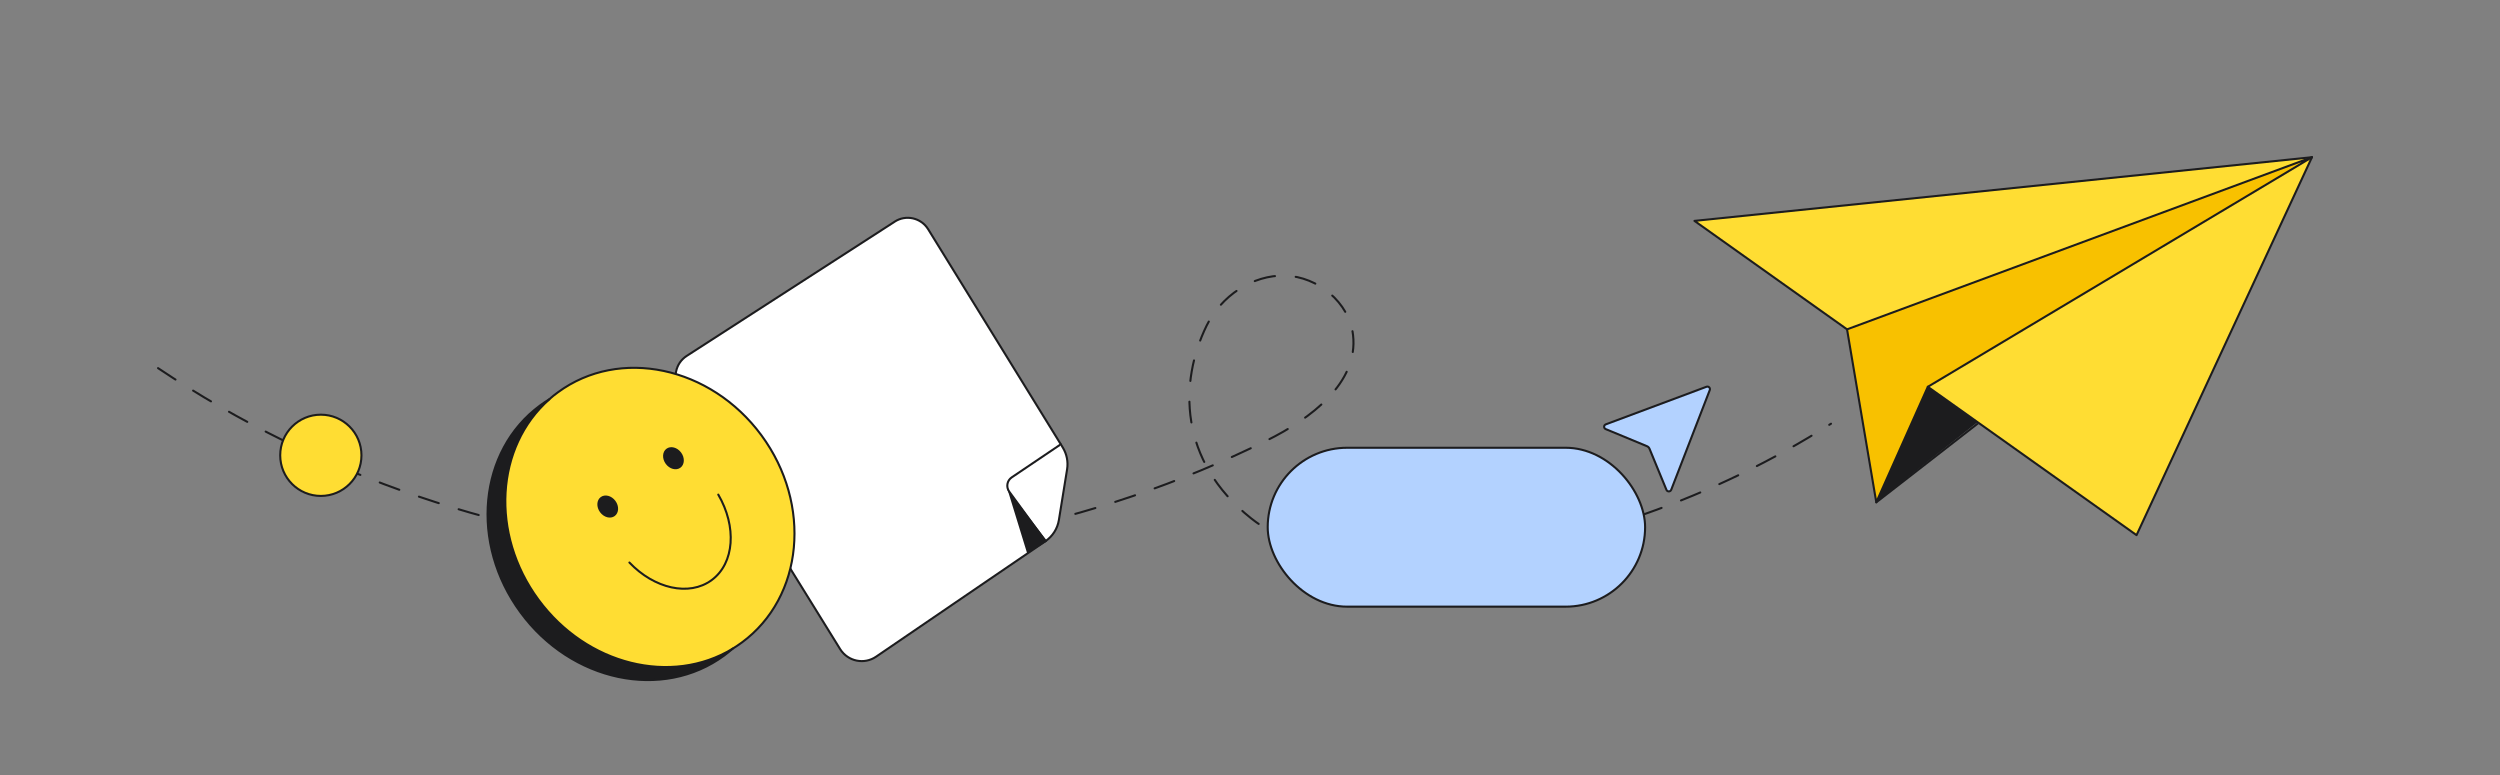 <svg width="600" height="186" viewBox="0 0 600 186" fill="none" xmlns="http://www.w3.org/2000/svg">
<rect x="0" y="0" width="600" height="186" fill="#808080" stroke="none"/>
<path d="M554.87 37.733L512.77 128.433L474.61 101.313L462.68 92.833L554.87 37.733Z" fill="#FFDD33"/>
<path d="M554.87 37.733L462.68 92.833L450.31 120.553L443.29 79.043L554.87 37.733Z" fill="#F8C100"/>
<path d="M554.87 37.733L443.29 79.043L406.67 53.013L554.87 37.733Z" fill="#FFDD33"/>
<path d="M474.61 101.313L450.31 120.553L462.68 92.834L474.61 101.313Z" fill="#1C1C1E"/>
<path d="M474.653 101.971L474.851 101.818L474.544 101.423L474.347 101.576L474.653 101.971ZM450.157 120.356C450.047 120.441 450.028 120.598 450.112 120.707C450.197 120.816 450.354 120.836 450.463 120.751L450.157 120.356ZM474.347 101.576L450.157 120.356L450.463 120.751L474.653 101.971L474.347 101.576Z" fill="#1C1C1E"/>
<path d="M554.87 37.733L512.77 128.433L474.61 101.313L462.68 92.833" stroke="#1C1C1E" stroke-width="0.5" stroke-linecap="round" stroke-linejoin="round"/>
<path d="M443.29 79.043L406.67 53.013L554.87 37.733" stroke="#1C1C1E" stroke-width="0.5" stroke-linecap="round" stroke-linejoin="round"/>
<path d="M554.87 37.733L462.68 92.833L450.31 120.553L443.29 79.043L554.87 37.733Z" stroke="#1C1C1E" stroke-width="0.5" stroke-linecap="round" stroke-linejoin="round"/>
<path d="M37.93 88.353C76.62 114.253 122.2 129.743 168.66 132.773C215.12 135.803 262.33 126.363 304.05 105.703C314.48 100.533 326.07 91.963 324.73 80.403C323.83 72.583 316.29 66.383 308.43 66.153C300.57 65.923 293.05 71.083 289.59 78.153C282.96 91.703 282.82 110.553 300.27 124.403C312.09 133.783 331.22 135.973 346.22 134.353C379.25 130.803 411.42 119.523 439.44 101.693" stroke="#1C1C1E" stroke-width="0.5" stroke-linecap="round" stroke-linejoin="round" stroke-dasharray="5 5"/>
<path d="M86.75 109.273C86.75 114.658 82.385 119.023 77 119.023C71.615 119.023 67.25 114.658 67.25 109.273C67.25 103.889 71.615 99.523 77 99.523C82.385 99.523 86.75 103.889 86.75 109.273Z" fill="#FFDD33" stroke="#1C1C1E" stroke-width="0.5"/>
<path d="M255.068 107.419L222.754 55.021C221.05 52.258 217.396 51.445 214.678 53.239L189.058 70.137L164.53 85.665C162.013 87.257 161.244 90.588 162.815 93.128L201.668 155.852C203.528 158.759 207.416 159.55 210.267 157.612L229.025 144.813L242.715 135.478L250.914 129.887C252.64 128.706 253.81 126.868 254.144 124.807L256.116 112.632C256.405 110.828 256.038 108.967 255.08 107.408L255.068 107.419Z" fill="white"/>
<path d="M242.66 118.581L248.173 131.747L250.903 129.887L242.66 118.581Z" fill="white"/>
<path d="M214.678 53.227C217.385 51.434 221.05 52.247 222.754 55.01L255.068 107.408C256.026 108.967 256.394 110.816 256.104 112.632L254.133 124.807C253.799 126.879 252.629 128.706 250.902 129.887L237.045 139.332L229.025 144.802L210.267 157.6C207.416 159.55 203.528 158.748 201.668 155.841L163.015 93.406C161.344 90.699 162.135 87.146 164.809 85.419L214.689 53.227H214.678Z" fill="white" stroke="#1C1C1E" stroke-width="0.5" stroke-linecap="round" stroke-linejoin="round"/>
<path d="M250.902 129.886L242.214 117.99C241.412 116.887 241.679 115.339 242.816 114.57L254.578 106.639" fill="white"/>
<path d="M250.902 129.886L242.214 117.99C241.412 116.887 241.679 115.339 242.816 114.57L254.578 106.639" stroke="#1C1C1E" stroke-width="0.5" stroke-linecap="round" stroke-linejoin="round"/>
<path d="M241.78 117.411L246.536 132.872L251.326 129.886L241.78 117.411Z" fill="#1C1C1E"/>
<path d="M133.889 94.165C148.668 83.284 170.547 87.906 182.747 104.481C194.947 121.057 192.831 143.312 178.052 154.193C177.328 154.715 176.603 155.208 175.865 155.671C161.173 164.611 140.815 159.67 129.209 143.892C117.604 128.113 118.937 107.191 131.846 95.831C132.498 95.252 133.179 94.701 133.904 94.179L133.889 94.165Z" fill="#FFDD33"/>
<path d="M129.63 97.294C130.354 96.773 131.079 96.266 131.832 95.816C118.922 107.176 117.589 128.098 129.195 143.877C140.801 159.656 161.158 164.596 175.85 155.657C175.198 156.236 174.503 156.787 173.793 157.323C158.999 168.204 137.135 163.597 124.935 147.007C112.735 130.431 114.836 108.176 129.63 97.294Z" fill="#1C1C1E"/>
<path d="M175.865 155.657C175.213 156.236 174.517 156.787 173.807 157.323C159.014 168.204 137.15 163.597 124.95 147.007C112.75 130.431 114.851 108.176 129.644 97.294C130.369 96.773 131.093 96.266 131.846 95.816" stroke="#1C1C1E" stroke-width="0.5" stroke-linecap="round" stroke-linejoin="round"/>
<path d="M131.832 95.817C132.484 95.237 133.165 94.686 133.889 94.165C148.668 83.284 170.547 87.906 182.747 104.481C194.947 121.057 192.831 143.312 178.052 154.193C177.328 154.715 176.603 155.208 175.865 155.671C161.173 164.611 140.815 159.67 129.209 143.892C117.604 128.113 118.937 107.191 131.846 95.831L131.832 95.817Z" stroke="#1C1C1E" stroke-width="0.5" stroke-linecap="round" stroke-linejoin="round"/>
<path d="M147.529 123.848C148.548 123.099 148.624 121.473 147.699 120.216C146.774 118.959 145.199 118.547 144.181 119.296C143.162 120.045 143.086 121.672 144.011 122.929C144.936 124.186 146.511 124.597 147.529 123.848Z" fill="#1C1C1E"/>
<path d="M163.302 112.249C164.32 111.5 164.396 109.873 163.472 108.616C162.547 107.36 160.972 106.948 159.953 107.697C158.935 108.446 158.859 110.073 159.783 111.33C160.708 112.587 162.283 112.998 163.302 112.249Z" fill="#1C1C1E"/>
<path d="M172.387 118.709C176.85 126.36 176.314 135.169 170.794 139.226C165.375 143.211 157.014 141.269 151.059 135.01" stroke="#1C1C1E" stroke-width="0.5" stroke-linecap="round" stroke-linejoin="round"/>
<path d="M409.555 92.823C410.052 92.637 410.536 93.122 410.346 93.614L401.09 117.547C400.89 118.064 400.157 118.072 399.946 117.559L395.88 107.693C395.767 107.42 395.55 107.203 395.276 107.09L385.37 102.983C384.855 102.77 384.868 102.042 385.39 101.847L409.555 92.823Z" fill="#B3D2FF" stroke="#1C1C1E" stroke-width="0.5"/>
<rect x="304.25" y="107.463" width="90.575" height="38.138" rx="19.069" fill="#B3D2FF"/>
<rect x="304.25" y="107.463" width="90.575" height="38.138" rx="19.069" stroke="#1C1C1E" stroke-width="0.5"/>
</svg>
